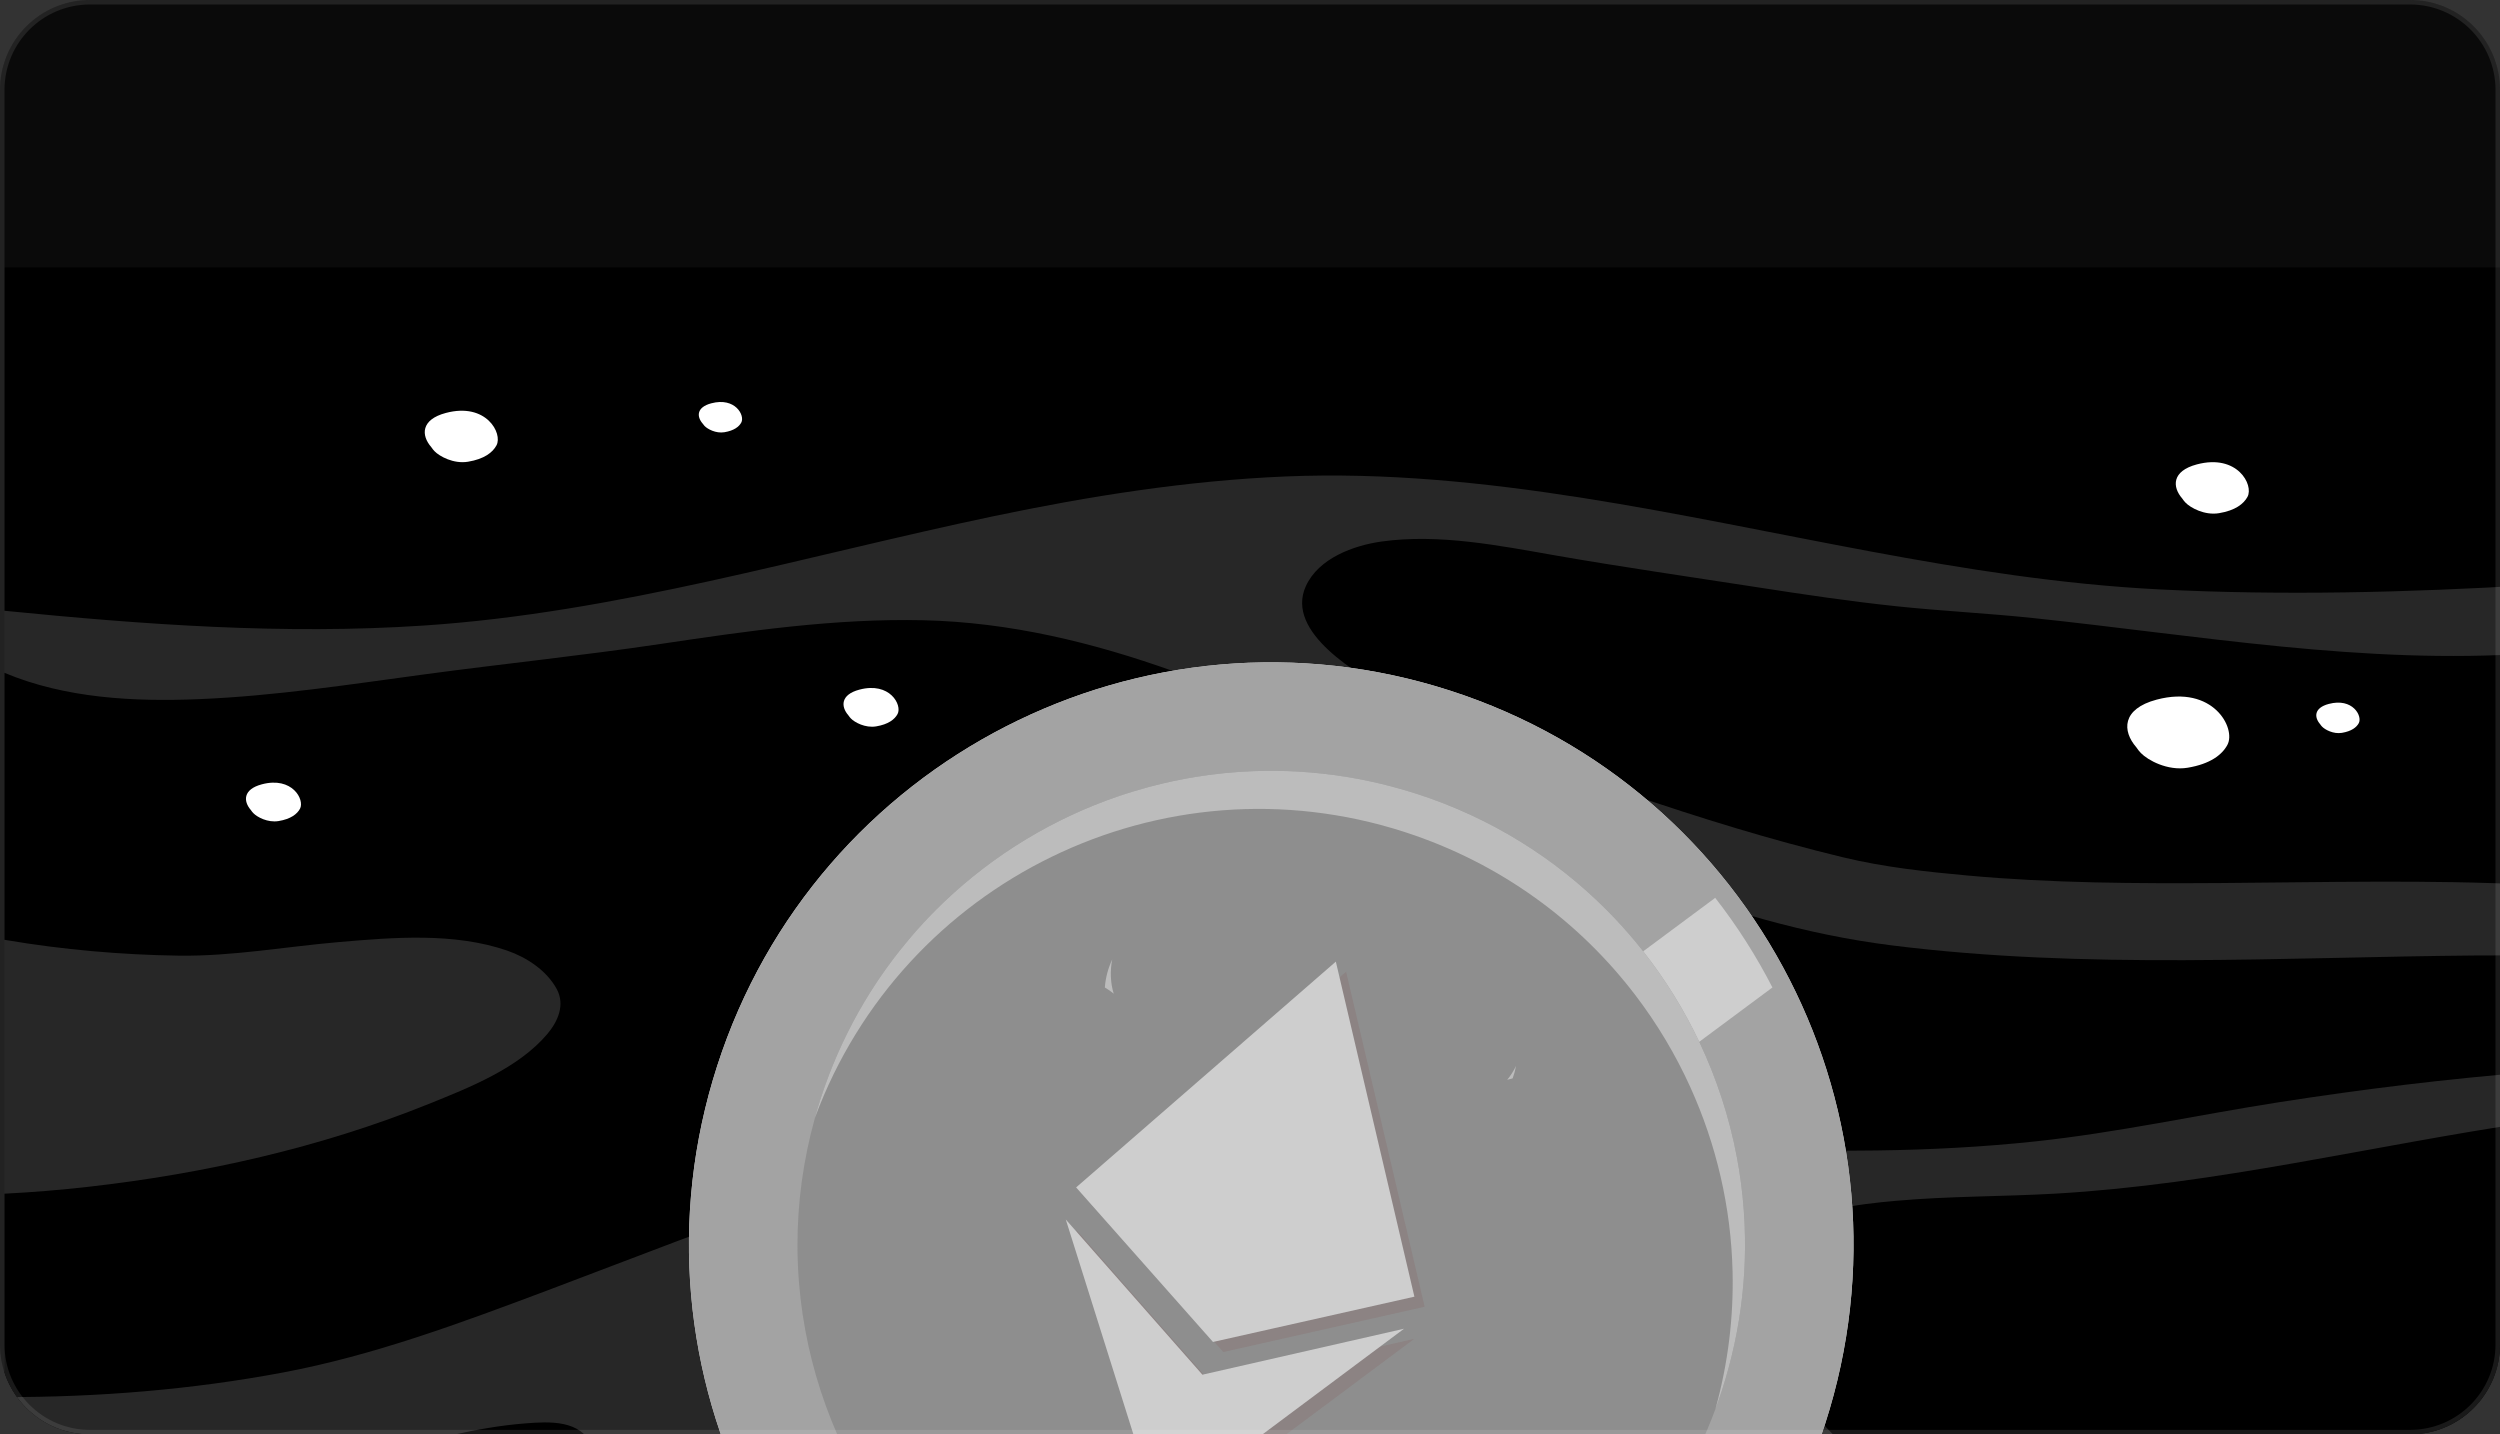 <svg xmlns="http://www.w3.org/2000/svg" width="556" height="319" viewBox="0 0 556 319" fill="none"><rect x="0" y="0" width="556" height="319" fill="#333333" stroke="none"/><g clip-path="url(#clip0_701_4840)"><path d="M0 20C0 8.954 8.954 0 20 0H536C547.046 0 556 8.954 556 20V299C556 310.046 547.046 319 536 319H20C8.954 319 0 310.046 0 299V20Z" fill="#0A0A0A"></path><g clip-path="url(#clip1_701_4840)"><path d="M562.999 59.47H0.999V621.469H562.999V59.47Z" fill="black"></path><path opacity="0.5" d="M493.822 196.389C475.08 196.512 456.29 196.419 437.61 194.719C428.327 193.874 418.999 192.864 409.925 190.674C393.849 186.797 377.973 181.893 362.339 176.538C344.177 170.319 325.722 163.571 309.055 153.927C302.258 149.994 285.719 140.718 290.417 130.368C293.245 124.141 301.057 121.304 307.275 120.434C320.007 118.655 333.419 121.338 345.939 123.529C360.898 126.146 375.945 128.289 390.955 130.624C401.26 132.228 411.588 133.76 421.963 134.851C431.983 135.903 442.042 136.39 452.065 137.444C488.885 141.315 525.934 147.895 563 145.3V130.142C535.392 131.763 507.916 132.477 480.253 131.085C436.877 128.901 394.827 117.501 352.089 110.753C330.225 107.302 308.086 105.036 285.932 105.964C263.998 106.888 242.293 110.327 220.831 114.833C178.823 123.656 137.243 136.271 94.213 139.124C63.052 141.195 31.994 138.917 0.998 135.836V149.639C14.53 155.316 29.814 156.093 44.313 155.488C61.148 154.787 77.812 152.217 94.485 149.968C111.921 147.618 129.389 145.824 146.8 143.231C166.167 140.346 185.741 137.492 205.375 137.943C243.737 138.824 279.278 155.891 313.311 172.104C347.622 188.455 382.551 205.466 420.716 210.251C463.983 215.676 507.585 212.86 551.037 212.494C555.04 212.461 559.023 212.477 562.998 212.578V196.771C539.981 195.601 516.82 196.235 493.822 196.389Z" fill="white" fill-opacity="0.31"></path><path opacity="0.5" d="M95.327 245.525C104.35 241.888 115.297 237.592 121.745 229.936C124.083 227.16 125.711 223.472 123.828 219.983C121.593 215.844 117.132 212.906 112.777 211.408C100.972 207.352 87.519 208.466 75.303 209.522C63.518 210.542 51.59 212.71 39.738 212.538C27.015 212.357 13.932 211.207 1.393 209.079C1.265 209.056 1.133 209.033 1 209.01V265.475C7.219 265.161 13.42 264.647 19.582 263.952C45.353 261.042 71.209 255.246 95.327 245.525Z" fill="white" fill-opacity="0.31"></path><path opacity="0.5" d="M395.597 274.393C402.921 269.021 412.956 267.838 421.743 267.054C433.52 266.006 445.362 266.138 457.161 265.461C492.893 263.409 527.69 254.741 562.999 249.54V238.43C544.197 239.936 525.461 242.23 506.826 245.14C488.739 247.966 470.791 251.918 452.575 253.858C405.846 258.829 359.085 253.504 312.382 251.073C289.216 249.866 265.653 248.902 242.546 251.419C221.171 253.746 200.257 258.903 179.856 265.614C160.146 272.097 140.877 279.805 121.463 287.096C102.363 294.267 83.107 301.443 63.005 305.232C42.65 309.07 21.833 310.742 0.999 310.715V329.716C1.688 329.757 2.379 329.796 3.065 329.839C13.998 330.512 24.909 331.552 35.855 332.071C43.213 332.419 50.386 332.539 57.563 330.751C66.745 328.463 75.787 325.629 84.922 323.161C95.324 320.349 105.995 317.413 116.78 316.565C122.202 316.136 129.175 315.735 131.672 321.576C135.734 331.063 126.353 340.936 120.04 346.754C107.212 358.583 91.76 367.643 76.526 375.985C57.766 386.263 38.382 395.399 18.755 403.893C12.864 406.442 6.938 408.918 0.997 411.353V435.942C29.819 432.936 56.263 418.17 79.191 401.134C105.125 381.862 128.048 358.904 150.479 335.747C160.245 325.662 169.91 315.468 179.931 305.628C192.04 293.728 205.625 283.924 221.304 277.23C236.858 270.587 253.455 266.677 270.278 265.092C286.905 263.524 304.933 262.828 321.228 267.124C351.117 275.008 372.719 298.039 393.61 319.388C404.175 330.183 414.824 341.089 427.294 349.713C439.19 357.944 452.08 364.702 465.399 370.329C495.1 382.876 527.048 390.661 559.118 393.817C560.408 393.943 561.703 394.058 562.999 394.171V372.843C558.96 372.537 554.912 372.261 550.856 372.078C536.694 371.437 522.471 370.961 508.427 368.911C475.807 364.151 443.368 349.888 418.096 328.629C407.392 319.624 396.458 308.475 391.444 295.12C388.653 287.678 388.676 279.469 395.597 274.393Z" fill="white" fill-opacity="0.31"></path><g clip-path="url(#clip2_701_4840)"><path d="M322.514 153.6C254.47 131.623 181.494 168.968 159.517 237.012C137.541 305.057 174.886 378.033 242.93 400.01C310.974 421.986 383.95 384.641 405.927 316.597C427.904 248.553 390.559 175.576 322.514 153.6Z" fill="#CECECE"></path><path d="M322.514 153.6C254.47 131.623 181.494 168.968 159.517 237.012C137.541 305.057 174.886 378.033 242.93 400.01C310.974 421.986 383.95 384.641 405.927 316.597C427.904 248.553 390.559 175.576 322.514 153.6Z" fill="#A3A3A3"></path><path d="M383.773 306.584C385.82 299.649 387.119 292.663 387.715 285.713C387.789 284.845 387.853 283.977 387.905 283.109C388.125 279.485 388.15 275.873 387.996 272.288C387.818 268.152 387.4 264.05 386.743 260.002C386.606 259.163 386.46 258.325 386.304 257.49C384.625 248.532 381.789 239.864 377.915 231.694C374.531 224.555 370.353 217.799 365.45 211.569C363.414 208.982 361.256 206.484 358.976 204.089C358.391 203.474 357.797 202.866 357.196 202.264C345.772 190.832 331.537 181.866 315.1 176.557C315.094 176.555 315.088 176.553 315.081 176.551C314.543 176.377 314.003 176.216 313.464 176.051C312.78 175.842 312.096 175.641 311.411 175.447C311.301 175.416 311.192 175.385 311.083 175.354C310.479 175.185 309.874 175.019 309.269 174.861C308.982 174.786 308.694 174.714 308.407 174.641C307.949 174.526 307.492 174.408 307.034 174.299C306.251 174.112 305.467 173.932 304.683 173.764C301.202 173.018 297.717 172.454 294.239 172.068C290.76 171.682 287.288 171.473 283.834 171.436C282.107 171.417 280.384 171.441 278.667 171.507C274.374 171.673 270.118 172.102 265.92 172.784C265.08 172.92 264.243 173.067 263.408 173.223C261.739 173.536 260.079 173.889 258.431 174.281C256.296 174.789 254.182 175.37 252.088 176.008C250.949 176.356 249.814 176.715 248.688 177.1C234.312 182.02 221.081 190.009 210.007 200.551C209.392 201.136 208.784 201.73 208.182 202.331C206.131 204.38 204.165 206.526 202.279 208.753C201.609 209.544 200.95 210.346 200.303 211.159C197.96 214.1 195.758 217.177 193.723 220.393C193.258 221.127 192.802 221.868 192.354 222.616C188.772 228.601 185.739 235.027 183.343 241.85C183.044 242.703 182.754 243.562 182.475 244.427C182.24 245.154 182.016 245.883 181.8 246.612C181.594 247.305 181.395 247.999 181.202 248.693C181.221 248.643 181.241 248.594 181.26 248.544C178.602 258.063 177.329 267.665 177.356 277.125C177.364 279.902 177.48 282.666 177.706 285.413C179.247 304.109 185.777 321.957 196.362 337.133C197.669 339.008 199.04 340.841 200.469 342.631C203.962 347.003 207.807 351.115 211.991 354.909C213.727 356.483 215.524 357.999 217.373 359.461C226.342 366.555 236.616 372.291 247.988 376.257C248.769 376.53 249.553 376.796 250.345 377.052C252.276 377.676 254.213 378.235 256.153 378.742C308.381 392.404 362.742 364.179 381.509 313.377C381.508 313.38 381.508 313.383 381.507 313.387C381.756 312.711 382.001 312.032 382.24 311.349C382.491 310.631 382.735 309.909 382.97 309.182C383.249 308.317 383.517 307.451 383.773 306.584Z" fill="#8E8E8E"></path><path d="M315.016 286.95C312.814 285.885 310.613 284.792 308.501 283.725C307.047 282.99 305.637 282.268 304.297 281.576C310.465 281.098 317.587 280.652 323.619 280.562L315.016 286.95Z" fill="#8E8E8E"></path><path d="M264.84 324.212C265.328 323.247 265.782 322.258 266.189 321.243C269.66 312.601 275.968 300.343 279.747 293.205C280.177 297.762 280.798 304.912 281.205 312.059L264.84 324.212Z" fill="#8E8E8E"></path><path d="M365.45 211.569C363.414 208.982 361.256 206.485 358.976 204.09C358.391 203.474 357.797 202.866 357.196 202.264C345.772 190.832 331.537 181.866 315.1 176.557C315.094 176.555 315.088 176.553 315.081 176.551C314.543 176.377 314.003 176.216 313.464 176.051C312.78 175.843 312.096 175.641 311.411 175.447C311.301 175.416 311.192 175.385 311.083 175.355C310.479 175.185 309.874 175.019 309.269 174.861C308.982 174.786 308.694 174.714 308.407 174.642C307.949 174.526 307.492 174.408 307.034 174.299C306.251 174.113 305.467 173.932 304.683 173.764C301.202 173.018 297.717 172.455 294.239 172.068C290.76 171.682 287.288 171.473 283.834 171.436C282.107 171.417 280.384 171.441 278.667 171.508C274.374 171.673 270.118 172.103 265.92 172.784C265.08 172.92 264.243 173.067 263.408 173.223C261.739 173.536 260.079 173.889 258.431 174.281C256.296 174.789 254.182 175.37 252.088 176.009C250.949 176.356 249.814 176.715 248.688 177.1C234.312 182.02 221.081 190.01 210.007 200.551C209.392 201.136 208.784 201.73 208.182 202.331C206.131 204.381 204.165 206.526 202.279 208.753C201.609 209.544 200.95 210.346 200.303 211.159C197.96 214.1 195.758 217.177 193.723 220.393C193.258 221.127 192.802 221.868 192.354 222.616C188.772 228.601 185.739 235.028 183.343 241.85C183.044 242.703 182.754 243.562 182.475 244.427C182.24 245.154 182.016 245.883 181.8 246.612C181.594 247.305 181.395 247.999 181.202 248.693C181.221 248.643 181.241 248.594 181.26 248.544C200.781 195.958 258.47 167.621 312.364 185.028C312.485 185.067 312.603 185.11 312.724 185.149C333.809 192.042 351.247 204.961 363.748 221.381C368.555 227.696 372.633 234.528 375.906 241.734C381.714 254.521 384.992 268.483 385.325 282.819C385.559 292.914 384.336 303.194 381.509 313.377C381.508 313.38 381.508 313.384 381.507 313.387C381.757 312.711 382.001 312.032 382.24 311.349C382.491 310.631 382.735 309.91 382.97 309.182C383.25 308.317 383.517 307.451 383.773 306.584C385.821 299.649 387.12 292.663 387.715 285.713C387.79 284.845 387.853 283.977 387.906 283.109C388.126 279.484 388.151 275.873 387.996 272.287C387.818 268.152 387.4 264.05 386.743 260.002C386.607 259.162 386.46 258.325 386.304 257.49C384.626 248.532 381.789 239.864 377.916 231.694C374.531 224.555 370.353 217.799 365.45 211.569Z" fill="#BCBCBC"></path><path d="M381.462 199.679C386.327 205.919 390.586 212.596 394.186 219.612L377.916 231.694C374.532 224.555 370.354 217.799 365.451 211.569L381.462 199.679Z" fill="#CECECE"></path><path d="M247.35 213.394C246.417 215.392 245.868 217.52 245.718 219.617C246.422 220.027 247.084 220.489 247.692 220.998C246.961 218.647 246.855 216.006 247.35 213.394Z" fill="#BCBCBC"></path><path d="M336.412 239.832C336.738 238.937 336.996 238.005 337.173 237.045C336.633 238.174 335.975 239.22 335.203 240.143C335.598 240.02 336.003 239.92 336.412 239.832Z" fill="#BCBCBC"></path><g clip-path="url(#clip3_701_4840)"><path d="M299.375 216.104L241.616 266.323L272.054 300.694L316.846 290.621L299.375 216.104ZM259.813 338.594L239.314 273.453L269.703 307.972L314.543 297.75L259.813 338.594Z" fill="#8C8383"></path></g><g clip-path="url(#clip4_701_4840)"><path d="M297.09 213.863L239.332 264.083L269.77 298.453L314.562 288.38L297.09 213.863ZM257.529 336.354L237.029 271.213L267.419 305.731L312.259 295.51L257.529 336.354Z" fill="#CECECE"></path></g></g><path d="M479.649 155.596C471.833 157.67 471.981 162.59 475.109 166.187C475.438 166.686 475.796 167.128 476.146 167.486C477.668 169.065 482.052 171.486 486.53 170.744C491.574 169.906 494.206 167.853 495.38 165.646C497.345 161.956 492.213 152.262 479.649 155.596Z" fill="white"></path><path d="M517.917 156.554C514.602 157.434 514.663 159.522 515.992 161.05C516.129 161.261 516.279 161.45 516.431 161.602C517.076 162.274 518.937 163.301 520.839 162.986C522.982 162.63 524.096 161.759 524.596 160.821C525.432 159.255 523.252 155.139 517.917 156.554Z" fill="white"></path><path d="M158.19 89.695C154.872 90.575 154.934 92.663 156.262 94.192C156.402 94.402 156.553 94.591 156.701 94.743C157.349 95.415 159.21 96.442 161.109 96.127C163.252 95.771 164.369 94.9 164.867 93.962C165.702 92.396 163.524 88.279 158.19 89.695Z" fill="white"></path><path d="M488.582 103.281C482.979 104.766 483.087 108.29 485.329 110.867C485.563 111.225 485.821 111.544 486.072 111.798C487.162 112.93 490.304 114.665 493.508 114.132C497.125 113.533 499.009 112.061 499.85 110.48C501.259 107.837 497.583 100.891 488.582 103.281Z" fill="white"></path><path d="M99.157 91.838C93.556 93.322 93.659 96.847 95.903 99.424C96.138 99.781 96.395 100.1 96.647 100.355C97.737 101.486 100.876 103.221 104.083 102.689C107.7 102.09 109.583 100.618 110.424 99.036C111.833 96.393 108.155 89.448 99.157 91.838Z" fill="white"></path><path d="M58.237 174.431C54.017 175.549 54.097 178.205 55.785 180.146C55.963 180.415 56.154 180.654 56.347 180.847C57.165 181.701 59.532 183.007 61.95 182.605C64.671 182.154 66.092 181.044 66.724 179.853C67.787 177.862 65.017 172.63 58.237 174.431Z" fill="white"></path><path d="M191.132 153.375C186.911 154.493 186.991 157.149 188.679 159.09C188.858 159.359 189.048 159.598 189.241 159.791C190.062 160.645 192.426 161.951 194.845 161.549C197.565 161.098 198.987 159.988 199.619 158.797C200.682 156.809 197.911 151.574 191.132 153.375Z" fill="white"></path></g></g><path d="M20 0.5H536C546.77 0.5 555.5 9.23 555.5 20V299C555.5 309.77 546.77 318.5 536 318.5H20C9.23 318.5 0.5 309.77 0.5 299V20C0.5 9.23 9.23 0.5 20 0.5Z" stroke="white" stroke-opacity="0.1"></path><defs><clipPath id="clip0_701_4840"><path d="M0 20C0 8.954 8.954 0 20 0H536C547.046 0 556 8.954 556 20V299C556 310.046 547.046 319 536 319H20C8.954 319 0 310.046 0 299V20Z" fill="white"></path></clipPath><clipPath id="clip1_701_4840"><rect width="562" height="561.999" fill="white" transform="translate(1 59.472)"></rect></clipPath><clipPath id="clip2_701_4840"><rect width="308.93" height="308.93" fill="white" transform="translate(183.239 82.404) rotate(17.899)"></rect></clipPath><clipPath id="clip3_701_4840"><rect width="128.721" height="128.721" fill="white" transform="translate(238.129 196.323) rotate(17.899)"></rect></clipPath><clipPath id="clip4_701_4840"><rect width="128.721" height="128.721" fill="white" transform="translate(235.845 194.083) rotate(17.899)"></rect></clipPath></defs></svg>